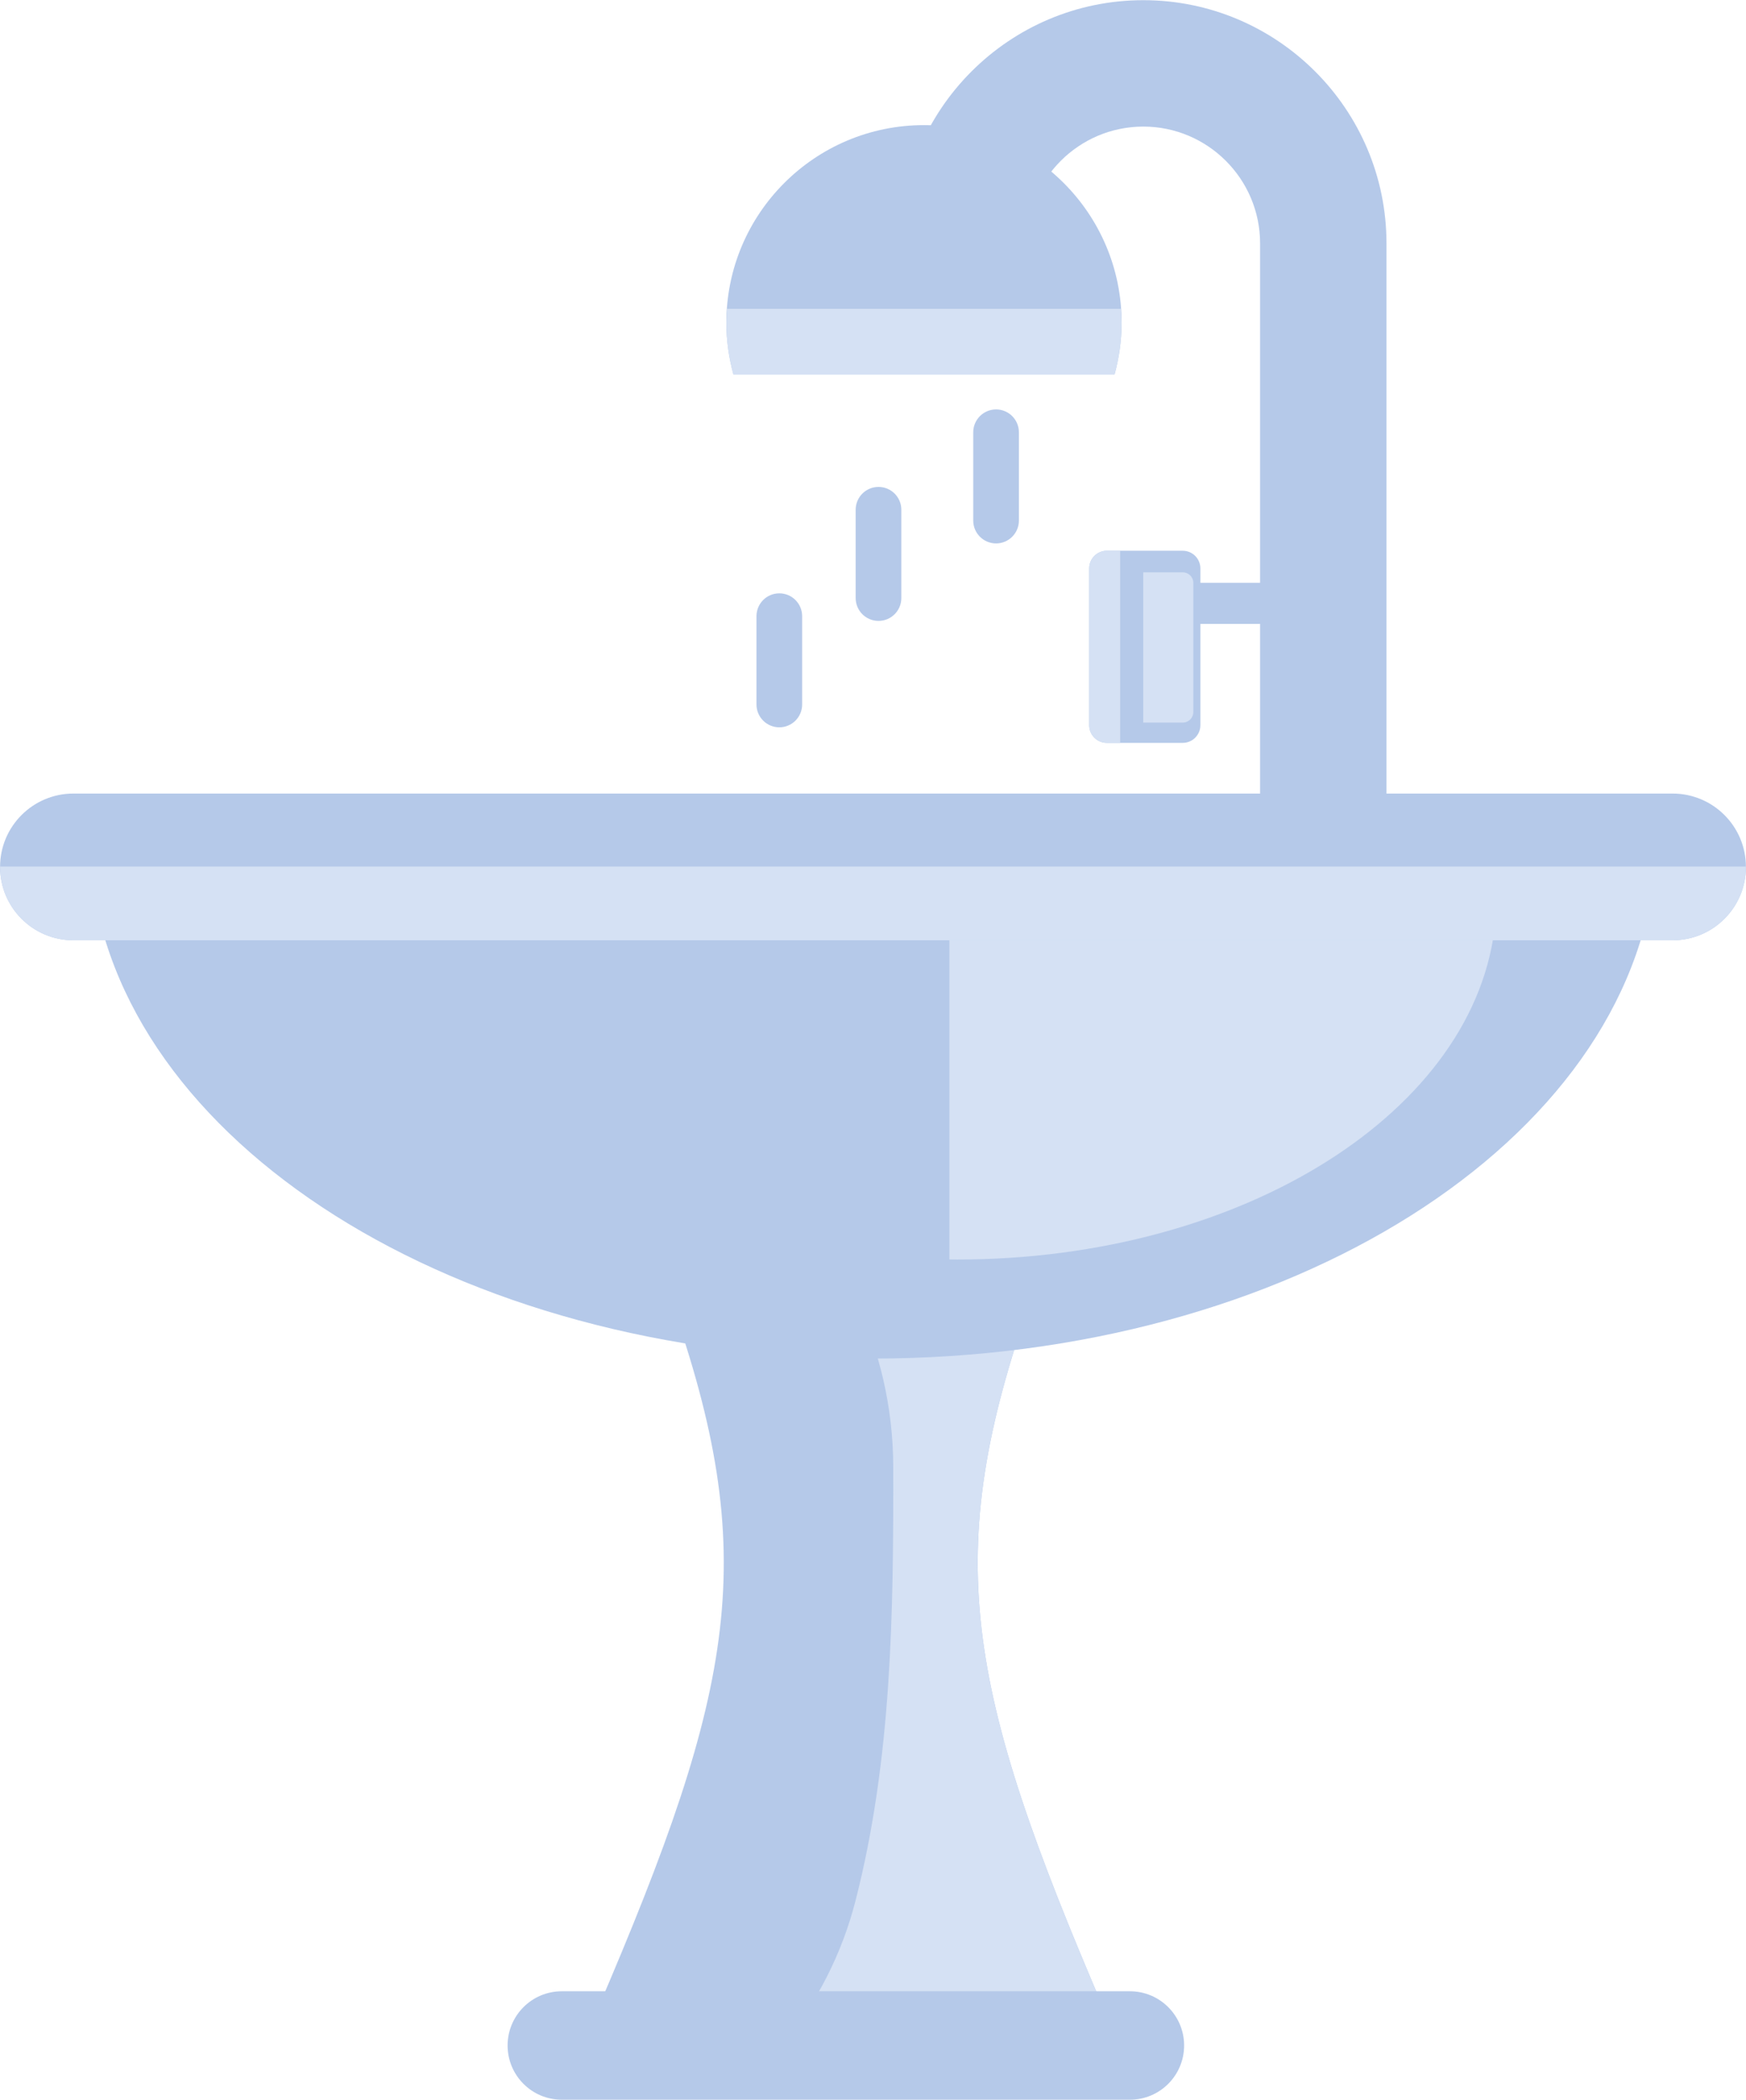<?xml version="1.0" encoding="UTF-8"?><svg xmlns="http://www.w3.org/2000/svg" xmlns:xlink="http://www.w3.org/1999/xlink" height="225.8" preserveAspectRatio="xMidYMid meet" version="1.0" viewBox="118.7 99.7 187.8 225.8" width="187.8" zoomAndPan="magnify"><g><g><g><g id="change1_1"><path d="M229.605,239.39h-38.797c9.721,27.558,7.098,41.602-7.869,76.454c8.664,2.478,17.811,3.807,27.268,3.807 c9.459,0,18.607-1.329,27.268-3.807C222.506,280.992,219.885,266.947,229.605,239.39z" fill="#B5C9E9"/></g></g><g><g id="change2_4"><path d="M229.605,239.39h-18.891c2.588,5.518,4.053,11.635,4.064,18.045c0.027,15.653-0.139,31.346-4.057,46.645 c-1.473,5.747-4.156,10.905-7.701,15.312c2.373,0.171,4.77,0.26,7.186,0.26c9.459,0,18.607-1.329,27.268-3.807 C222.506,280.992,219.885,266.947,229.605,239.39z" fill="#D5E1F4"/></g></g><g><g id="change1_4"><path d="M246.064,319.65c0-3.22-2.611-5.831-5.83-5.831h-61.107c-3.219,0-5.83,2.611-5.83,5.831l0,0 c0,3.221,2.611,5.831,5.83,5.831h61.107C243.453,325.481,246.064,322.871,246.064,319.65L246.064,319.65z" fill="#B5C9E9"/></g></g></g><g><g><g><g><g><g id="change1_3"><path d="M296.734,192.919c-2.713,29.5-39.34,52.865-84.135,52.865s-81.42-23.365-84.135-52.865H296.734z" fill="#B5C9E9"/></g></g><g><g id="change2_1"><path d="M220.816,198.77v36.357c0.281,0.003,0.564,0.008,0.846,0.008c30.814,0,56.008-16.071,57.877-36.365 H220.816z" fill="#D5E1F4"/></g></g><g><g id="change1_5"><path d="M306.492,192.919c0-4.356-3.529-7.889-7.889-7.889H126.596c-4.357,0-7.889,3.532-7.889,7.889l0,0 c0,4.357,3.531,7.889,7.889,7.889h172.008C302.963,200.808,306.492,197.276,306.492,192.919L306.492,192.919z" fill="#B5C9E9"/></g></g><g><g id="change2_5"><path d="M118.711,192.881c0,0.014-0.004,0.025-0.004,0.038c0,4.357,3.531,7.889,7.889,7.889h172.008 c4.359,0,7.889-3.531,7.889-7.889c0-0.013-0.002-0.024-0.002-0.038H118.711z" fill="#D5E1F4"/></g></g></g></g><g><g><g><g><g id="change1_6"><path d="M196.826,134.414c0,1.927,0.279,3.786,0.762,5.562h40.992c0.48-1.775,0.762-3.635,0.762-5.562 c0-11.741-9.516-21.26-21.254-21.26C206.344,113.154,196.826,122.673,196.826,134.414z" fill="#B5C9E9"/></g></g><g><g id="change2_3"><path d="M196.902,132.906c-0.035,0.5-0.076,0.999-0.076,1.508c0,1.927,0.279,3.786,0.762,5.562h40.992 c0.48-1.775,0.762-3.635,0.762-5.562c0-0.509-0.041-1.008-0.076-1.508H196.902z" fill="#D5E1F4"/></g></g></g></g><g><g id="change1_8"><path d="M267.83,187.563h-13.594v-61.689c0-6.927-5.635-12.562-12.561-12.562 c-6.928,0-12.561,5.635-12.561,12.562H215.52c0-14.423,11.732-26.155,26.156-26.155c14.422,0,26.154,11.732,26.154,26.155 V187.563z" fill="#B5C9E9"/></g></g></g></g><g id="change1_2"><path d="M255.18,162.372h-0.314h-9.754c-0.414,0-0.75,0.337-0.75,0.752v0.393v0.041v0.681v1.229v0.135v0.434 c0,0.415,0.336,0.752,0.75,0.752h9.754h0.314c0.416,0,0.754-0.337,0.754-0.752v-0.434v-0.135v-1.229v-0.681v-0.041v-0.393 C255.934,162.709,255.596,162.372,255.18,162.372z" fill="#B5C9E9"/></g><g><g id="change1_11"><path d="M245.912,158.921h-0.801h-7.354c-1.053,0-1.904,0.853-1.904,1.904v0.994v0.102v1.724v12.593v0.344v1.095 c0,1.052,0.852,1.905,1.904,1.905h7.354h0.801c1.051,0,1.902-0.854,1.902-1.905v-1.095v-0.344v-12.593v-1.724v-0.102v-0.994 C247.814,159.773,246.963,158.921,245.912,158.921z" fill="#B5C9E9"/></g><g id="change2_2"><path d="M239.184,158.921h-1.426c-1.053,0-1.904,0.853-1.904,1.904v16.851c0,1.052,0.852,1.905,1.904,1.905 h1.426V158.921z" fill="#D5E1F4"/></g><g id="change2_6"><path d="M245.918,161.242h-4.252v16.157h4.252c0.627,0,1.137-0.509,1.137-1.138V162.38 C247.055,161.752,246.545,161.242,245.918,161.242z" fill="#D5E1F4"/></g></g><g><g><g id="change1_9"><path d="M215.648,164.009c0,1.357-1.1,2.457-2.455,2.457l0,0c-1.359,0-2.457-1.1-2.457-2.457v-9.495 c0-1.356,1.098-2.456,2.457-2.456l0,0c1.355,0,2.455,1.1,2.455,2.456V164.009z" fill="#B5C9E9"/></g></g><g><g><g id="change1_10"><path d="M204.979,175.452c0,1.356-1.1,2.456-2.455,2.456l0,0c-1.357,0-2.457-1.1-2.457-2.456v-9.495 c0-1.357,1.1-2.457,2.457-2.457l0,0c1.355,0,2.455,1.1,2.455,2.457V175.452z" fill="#B5C9E9"/></g></g><g><g id="change1_7"><path d="M228.293,155.677c0,1.356-1.1,2.457-2.455,2.457l0,0c-1.355,0-2.457-1.101-2.457-2.457v-9.495 c0-1.356,1.102-2.457,2.457-2.457l0,0c1.355,0,2.455,1.101,2.455,2.457V155.677z" fill="#B5C9E9"/></g></g></g></g></g></g></svg>